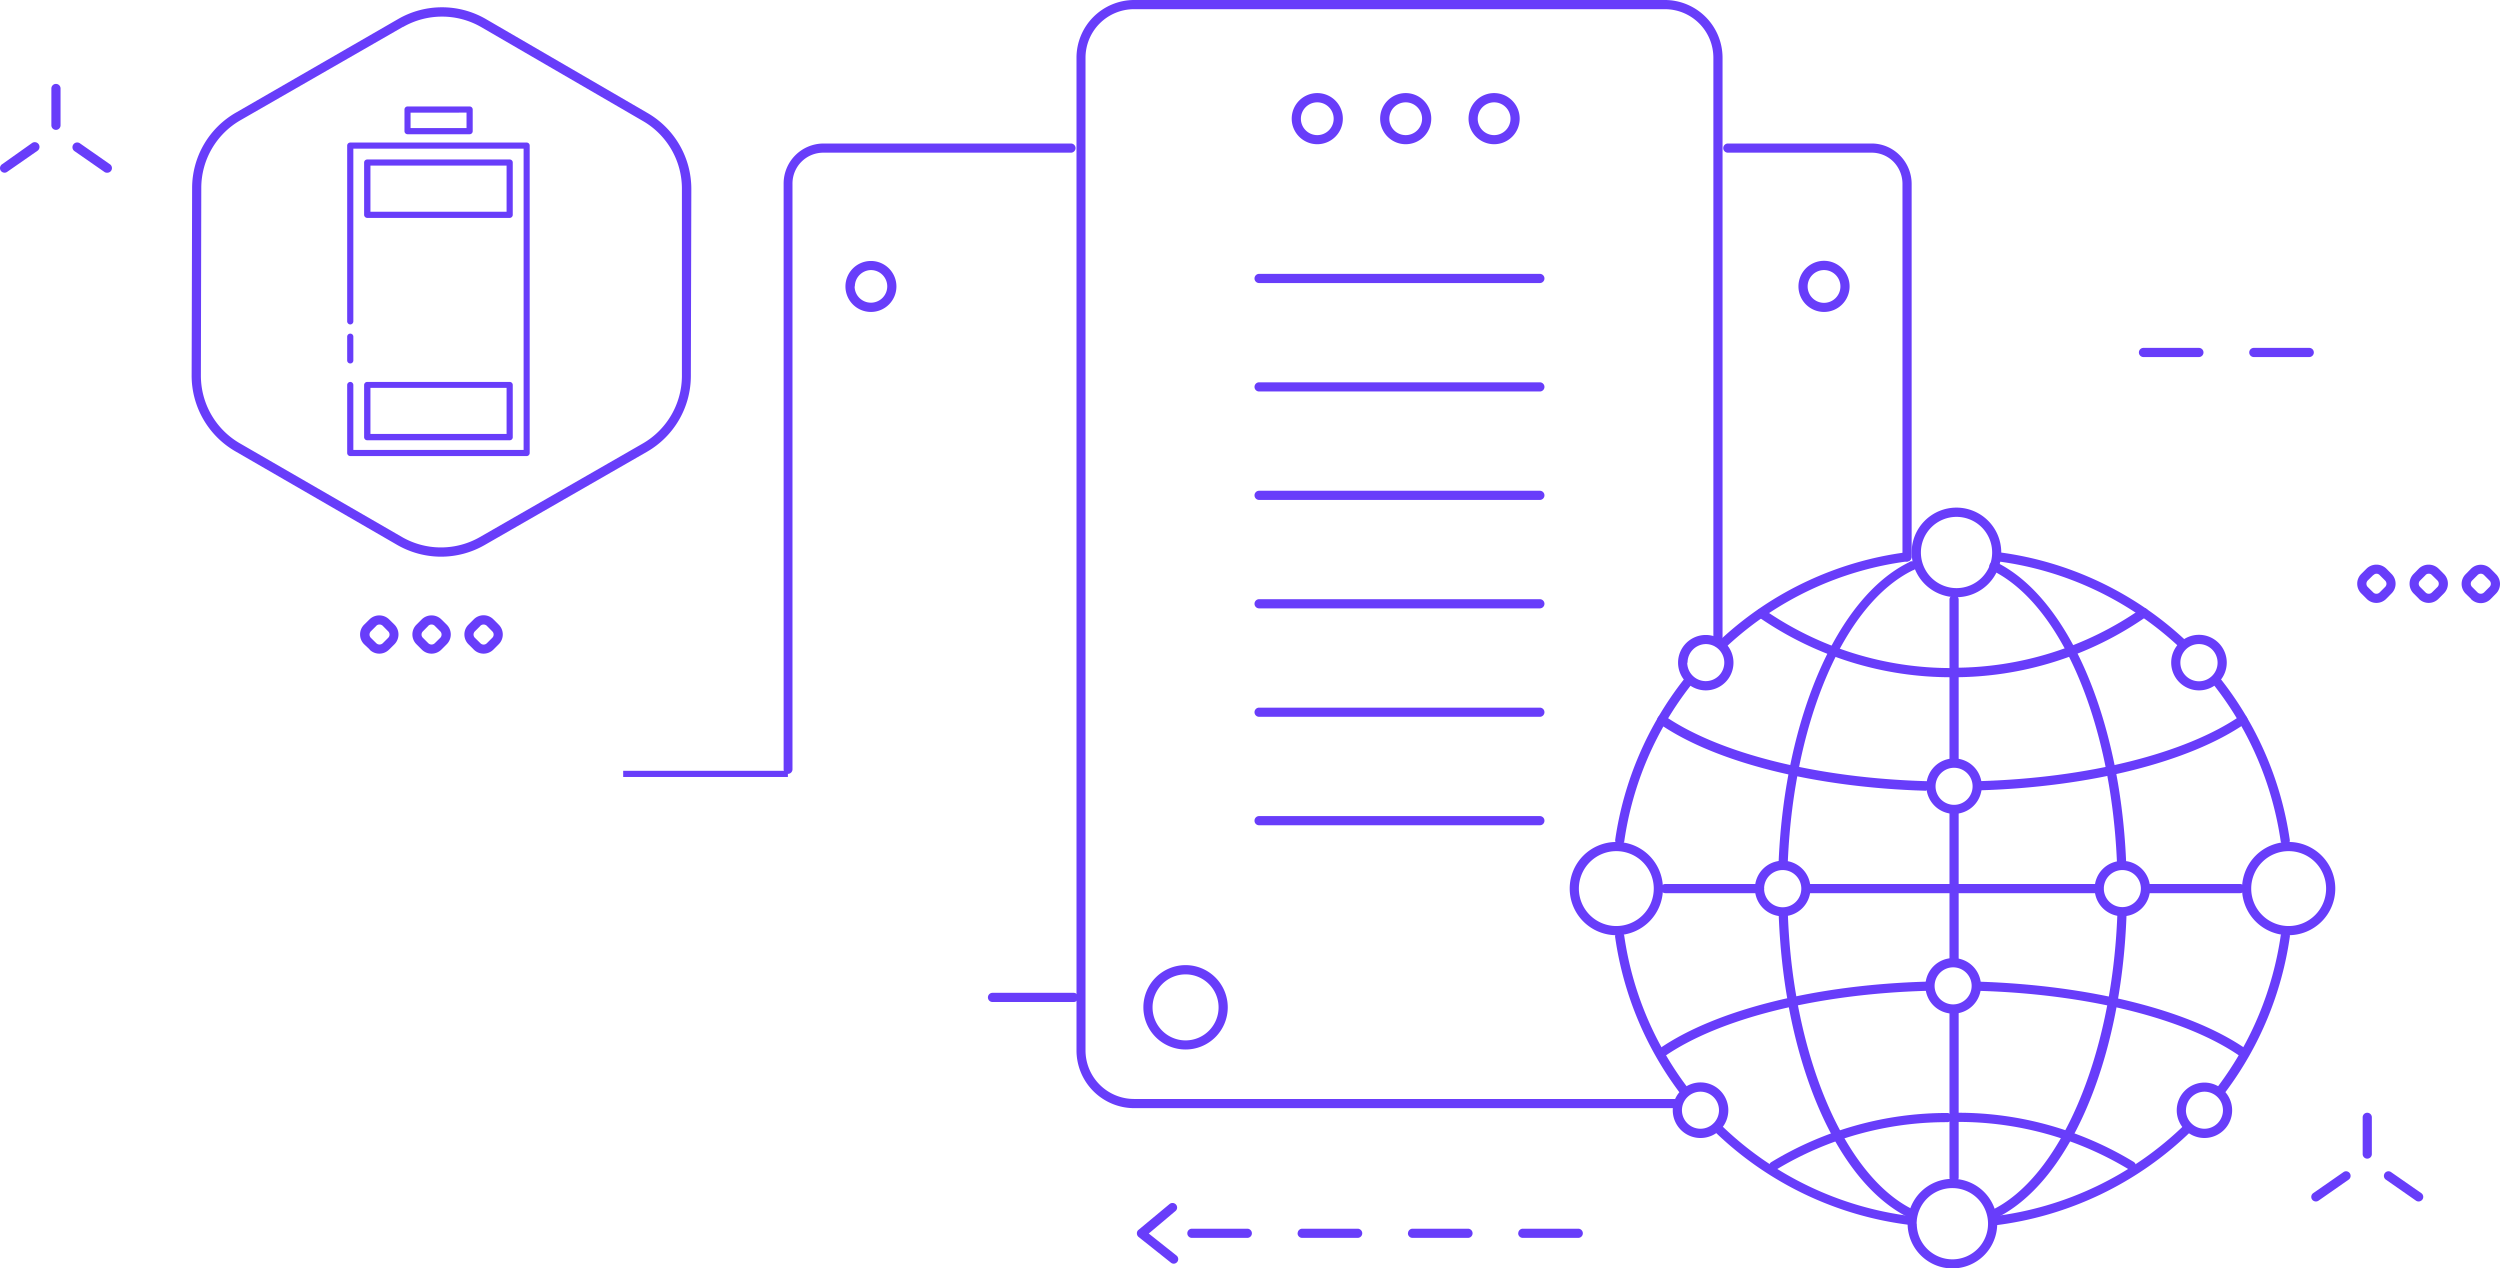 <svg id="Arte" xmlns="http://www.w3.org/2000/svg" viewBox="0 0 315.84 160.25"><defs><style>.cls-1{fill:#683dfa;}</style></defs><path class="cls-1" d="M55.7,70.33a11.17,11.17,0,0,1-5.51-1.48L29.7,57a11.05,11.05,0,0,1-5.49-9.55l.06-23.69a11,11,0,0,1,5.53-9.53h0L50.34,2.38a11.09,11.09,0,0,1,11,0L81.85,14.3a11.08,11.08,0,0,1,5.49,9.55l-.06,23.69a11.06,11.06,0,0,1-5.53,9.53L61.21,68.87a11.08,11.08,0,0,1-5.49,1.46ZM50.92,3.39,30.38,15.19a9.87,9.87,0,0,0-4.95,8.52L25.38,47.4A9.87,9.87,0,0,0,30.29,56L50.78,67.84a9.86,9.86,0,0,0,4.92,1.32h0a9.9,9.9,0,0,0,4.91-1.3l20.54-11.8a9.89,9.89,0,0,0,5-8.52l0-23.69a9.87,9.87,0,0,0-4.91-8.55L60.77,3.41a9.91,9.91,0,0,0-9.85,0Z"/><path class="cls-1" d="M.58,21.82a.57.57,0,0,0,.33-.11l3.81-2.65a.58.58,0,0,0-.66-1L.25,20.76a.59.59,0,0,0-.15.81A.61.61,0,0,0,.58,21.82Z"/><path class="cls-1" d="M7.07,16.41a.58.58,0,0,0,.58-.58V11.18a.58.58,0,0,0-1.16,0v4.65A.58.58,0,0,0,7.07,16.41Z"/><path class="cls-1" d="M13.56,21.82a.58.58,0,0,0,.48-.25.59.59,0,0,0-.14-.81L10.09,18.1a.59.59,0,0,0-.67,1l3.81,2.65A.59.59,0,0,0,13.56,21.82Z"/><path class="cls-1" d="M312.18,75.66,311.5,75h0a1.74,1.74,0,0,1,0-2.46l.68-.69a1.77,1.77,0,0,1,2.47,0l.68.69a1.74,1.74,0,0,1,0,2.46l-.68.69a1.75,1.75,0,0,1-2.47,0Zm.82-3-.68.68a.57.57,0,0,0,0,.82l.68.68a.59.59,0,0,0,.83,0l.68-.68a.57.57,0,0,0,0-.82l-.68-.68a.57.57,0,0,0-.83,0Zm-1.1,1.91h0Z"/><path class="cls-1" d="M305.61,75.66l-.69-.69h0a1.75,1.75,0,0,1,0-2.46l.68-.69a1.8,1.8,0,0,1,2.46,0l.69.69a1.74,1.74,0,0,1,0,2.46l-.69.69a1.74,1.74,0,0,1-2.46,0Zm.82-3-.68.68a.57.57,0,0,0,0,.82l.68.68a.57.57,0,0,0,.82,0l.69-.68a.59.59,0,0,0,0-.82l-.69-.68a.54.54,0,0,0-.41-.18A.55.55,0,0,0,306.43,72.65Zm-1.11,1.91h0Z"/><path class="cls-1" d="M299,75.66l-.69-.69h0a1.74,1.74,0,0,1,0-2.46l.69-.69a1.8,1.8,0,0,1,2.46,0l.68.69a1.74,1.74,0,0,1,0,2.46l-.68.69a1.73,1.73,0,0,1-1.23.51A1.7,1.7,0,0,1,299,75.66Zm.82-3-.69.68a.59.59,0,0,0,0,.82l.69.68a.57.57,0,0,0,.82,0l.68-.68a.57.57,0,0,0,0-.82l-.68-.68a.55.55,0,0,0-.41-.18A.54.54,0,0,0,299.86,72.65Zm-1.11,1.91h0Z"/><path class="cls-1" d="M292.58,151.79a.58.58,0,0,0,.33-.1l3.81-2.66a.58.58,0,0,0,.14-.81.57.57,0,0,0-.8-.14l-3.81,2.65a.58.58,0,0,0-.15.81A.59.59,0,0,0,292.58,151.79Z"/><path class="cls-1" d="M299.07,146.38a.58.58,0,0,0,.58-.58v-4.64a.58.58,0,0,0-1.16,0v4.64A.58.58,0,0,0,299.07,146.38Z"/><path class="cls-1" d="M305.56,151.79a.61.61,0,0,0,.48-.25.58.58,0,0,0-.15-.81l-3.81-2.65a.57.57,0,0,0-.8.14.58.58,0,0,0,.14.81l3.81,2.66A.58.58,0,0,0,305.56,151.79Z"/><path class="cls-1" d="M270.22,44.53a.58.58,0,0,1,.58-.58h7a.58.58,0,1,1,0,1.16h-7A.58.58,0,0,1,270.22,44.53Zm13.94,0a.58.58,0,0,1,.58-.58h7a.58.58,0,1,1,0,1.16h-7A.58.58,0,0,1,284.16,44.53Z"/><path class="cls-1" d="M59.86,82.07l-.68-.68h0a1.75,1.75,0,0,1,0-2.47l.68-.68a1.75,1.75,0,0,1,2.47,0l.68.68a1.75,1.75,0,0,1,0,2.47l-.68.68a1.75,1.75,0,0,1-2.47,0Zm.83-3-.69.69a.57.57,0,0,0,0,.82l.69.68a.57.57,0,0,0,.82,0l.68-.68a.57.57,0,0,0,0-.82l-.68-.69a.6.6,0,0,0-.41-.17A.58.58,0,0,0,60.69,79.06ZM59.58,81h0Z"/><path class="cls-1" d="M53.29,82.07l-.68-.68h0a1.75,1.75,0,0,1,0-2.47l.68-.68a1.78,1.78,0,0,1,2.46,0l.69.68a1.75,1.75,0,0,1,0,2.47l-.68.68a1.75,1.75,0,0,1-2.47,0Zm.82-3-.68.69a.57.57,0,0,0,0,.82l.68.68a.59.59,0,0,0,.82,0l.69-.68a.59.59,0,0,0,0-.82l-.69-.69a.57.57,0,0,0-.41-.17A.58.58,0,0,0,54.11,79.06ZM53,81h0Z"/><path class="cls-1" d="M46.72,82.07,46,81.39h0a1.75,1.75,0,0,1,0-2.47l.69-.68a1.78,1.78,0,0,1,2.46,0l.69.68a1.77,1.77,0,0,1,0,2.47l-.69.68a1.74,1.74,0,0,1-2.46,0Zm.82-3-.69.69a.59.59,0,0,0,0,.82l.69.68a.59.59,0,0,0,.82,0l.68-.68a.57.57,0,0,0,0-.82l-.68-.69a.58.58,0,0,0-.41-.17A.57.57,0,0,0,47.54,79.06ZM46.43,81h0Z"/><path class="cls-1" d="M275.48,81.72a.57.57,0,0,0,.43-.19.58.58,0,0,0,0-.82,42.53,42.53,0,0,0-23.3-10.93.59.59,0,0,0-.66.5.58.58,0,0,0,.5.65,41.41,41.41,0,0,1,22.68,10.64A.58.58,0,0,0,275.48,81.72Z"/><path class="cls-1" d="M288.71,106.75h.08a.58.58,0,0,0,.49-.66,42.7,42.7,0,0,0-8.67-20.24.58.58,0,0,0-.81-.1.57.57,0,0,0-.1.81,41.6,41.6,0,0,1,8.43,19.7A.58.58,0,0,0,288.71,106.75Z"/><path class="cls-1" d="M280.73,138.14a.6.6,0,0,0,.47-.23,42.74,42.74,0,0,0,8.09-19.57.58.58,0,0,0-.49-.66.6.6,0,0,0-.66.49,41.65,41.65,0,0,1-7.87,19,.57.57,0,0,0,.46.92Z"/><path class="cls-1" d="M251.85,154.82h.07a43,43,0,0,0,24.94-11.95.57.57,0,0,0,0-.82.58.58,0,0,0-.82,0,41.74,41.74,0,0,1-24.26,11.62.58.58,0,0,0,.07,1.16Z"/><path class="cls-1" d="M246.71,85.56a42.56,42.56,0,0,0,24.45-7.65.58.58,0,1,0-.66-1,41.4,41.4,0,0,1-23.79,7.45.58.58,0,0,0,0,1.16Z"/><path class="cls-1" d="M269.25,147.86a.58.58,0,0,0,.3-1.08,42.75,42.75,0,0,0-22.22-6.2.58.58,0,0,0,0,1.16,41.59,41.59,0,0,1,21.62,6A.55.55,0,0,0,269.25,147.86Z"/><path class="cls-1" d="M268.05,109.33h0a.59.59,0,0,0,.55-.61c-.79-18.14-7.4-33.3-16.44-37.71a.57.57,0,0,0-.77.26.58.58,0,0,0,.26.78c8.67,4.24,15,19,15.79,36.72A.58.58,0,0,0,268.05,109.33Z"/><path class="cls-1" d="M251.71,154a.53.53,0,0,0,.25,0c9.26-4.32,16-19.68,16.69-38.24a.58.58,0,0,0-.56-.6.59.59,0,0,0-.6.56c-.7,17.84-7.28,33.15-16,37.23a.57.57,0,0,0-.28.77A.56.56,0,0,0,251.71,154Z"/><path class="cls-1" d="M250,99.85h0c14-.4,26.6-3.57,33.69-8.46a.57.57,0,0,0,.14-.8.56.56,0,0,0-.8-.15c-6.92,4.76-19.27,7.85-33.06,8.25a.59.59,0,0,0-.57.6A.58.58,0,0,0,250,99.85Z"/><path class="cls-1" d="M283.36,133.54a.58.58,0,0,0,.33-1.06c-7.09-4.89-19.67-8-33.67-8.46a.61.61,0,0,0-.59.56.58.58,0,0,0,.56.6c13.78.4,26.13,3.49,33,8.25A.57.57,0,0,0,283.36,133.54Z"/><path class="cls-1" d="M246.87,149.34a.58.58,0,0,0,.58-.58v-21a.58.58,0,1,0-1.16,0v21A.58.58,0,0,0,246.87,149.34Z"/><path class="cls-1" d="M246.87,122a.58.58,0,0,0,.58-.58V102.38a.58.58,0,1,0-1.16,0v19.08A.58.58,0,0,0,246.87,122Z"/><path class="cls-1" d="M246.87,96.72a.58.58,0,0,0,.58-.58V75.75a.58.58,0,1,0-1.16,0V96.14A.58.58,0,0,0,246.87,96.72Z"/><path class="cls-1" d="M247,112.84h18.13a.58.58,0,1,0,0-1.16H247a.58.58,0,1,0,0,1.16Z"/><path class="cls-1" d="M271.05,112.84H283a.58.58,0,0,0,0-1.16h-11.9a.58.58,0,1,0,0,1.16Z"/><path class="cls-1" d="M283.25,112.26a5.89,5.89,0,1,1,5.89,5.89A5.9,5.9,0,0,1,283.25,112.26Zm1.16,0a4.73,4.73,0,1,0,4.73-4.73A4.73,4.73,0,0,0,284.41,112.26Z"/><path class="cls-1" d="M241.51,69.79a5.66,5.66,0,1,1,5.66,5.66A5.67,5.67,0,0,1,241.51,69.79Zm1.17,0a4.5,4.5,0,1,0,4.49-4.49A4.5,4.5,0,0,0,242.68,69.79Z"/><path class="cls-1" d="M241,154.6a5.66,5.66,0,1,1,5.65,5.65A5.67,5.67,0,0,1,241,154.6Zm1.16,0a4.5,4.5,0,1,0,4.49-4.5A4.5,4.5,0,0,0,242.14,154.6Z"/><path class="cls-1" d="M264.63,112.26a3.5,3.5,0,1,1,3.5,3.5A3.51,3.51,0,0,1,264.63,112.26Zm1.16,0a2.34,2.34,0,1,0,2.34-2.34A2.34,2.34,0,0,0,265.79,112.26Z"/><path class="cls-1" d="M243.25,124.55a3.51,3.51,0,1,1,3.5,3.51A3.5,3.5,0,0,1,243.25,124.55Zm1.16,0a2.34,2.34,0,1,0,2.34-2.34A2.35,2.35,0,0,0,244.41,124.55Z"/><path class="cls-1" d="M243.37,99.32a3.5,3.5,0,1,1,3.5,3.5A3.51,3.51,0,0,1,243.37,99.32Zm1.16,0A2.34,2.34,0,1,0,246.87,97,2.34,2.34,0,0,0,244.53,99.32Z"/><path class="cls-1" d="M274.3,83.72a3.51,3.51,0,1,1,3.5,3.5A3.51,3.51,0,0,1,274.3,83.72Zm1.16,0a2.35,2.35,0,1,0,2.34-2.35A2.34,2.34,0,0,0,275.46,83.72Z"/><path class="cls-1" d="M275,140.26a3.5,3.5,0,1,1,3.5,3.51A3.5,3.5,0,0,1,275,140.26Zm1.16,0a2.34,2.34,0,1,0,2.34-2.34A2.35,2.35,0,0,0,276.17,140.26Z"/><path class="cls-1" d="M217.86,81.72a.62.62,0,0,0,.4-.15,41.35,41.35,0,0,1,22.67-10.64.58.58,0,1,0-.15-1.15,42.53,42.53,0,0,0-23.31,10.93.58.58,0,0,0,.39,1Z"/><path class="cls-1" d="M204.64,106.75a.58.58,0,0,0,.57-.5,41.6,41.6,0,0,1,8.43-19.7.57.57,0,0,0-.09-.81.59.59,0,0,0-.82.1,42.8,42.8,0,0,0-8.67,20.24.59.59,0,0,0,.49.66Z"/><path class="cls-1" d="M212.61,138.14a.57.57,0,0,0,.46-.92,41.65,41.65,0,0,1-7.87-19,.59.59,0,0,0-.66-.49.58.58,0,0,0-.49.66,42.74,42.74,0,0,0,8.09,19.57A.6.6,0,0,0,212.61,138.14Z"/><path class="cls-1" d="M241.49,154.82a.59.59,0,0,0,.58-.51.58.58,0,0,0-.51-.65A41.77,41.77,0,0,1,217.3,142a.58.58,0,0,0-.82,0,.57.57,0,0,0,0,.82,43,43,0,0,0,24.93,11.95Z"/><path class="cls-1" d="M246.63,85.56a.58.58,0,1,0,0-1.16A41.4,41.4,0,0,1,222.84,77a.58.58,0,0,0-.81.15.59.59,0,0,0,.15.81A42.58,42.58,0,0,0,246.63,85.56Z"/><path class="cls-1" d="M224.09,147.86a.59.59,0,0,0,.31-.09,41.56,41.56,0,0,1,21.61-6,.58.58,0,0,0,0-1.16,42.75,42.75,0,0,0-22.22,6.2.58.58,0,0,0,.3,1.08Z"/><path class="cls-1" d="M225.29,109.33a.58.58,0,0,0,.58-.56C226.65,91,233,76.29,241.66,72.05a.58.58,0,1,0-.51-1c-9,4.41-15.65,19.57-16.44,37.71a.6.6,0,0,0,.56.61Z"/><path class="cls-1" d="M241.63,154a.58.58,0,0,0,.25-1.1c-8.74-4.08-15.33-19.39-16-37.23a.6.6,0,0,0-.61-.56.57.57,0,0,0-.55.6c.71,18.56,7.42,33.92,16.68,38.24A.56.56,0,0,0,241.63,154Z"/><path class="cls-1" d="M243.36,99.85a.58.58,0,0,0,0-1.16c-13.79-.4-26.15-3.49-33.06-8.25a.58.58,0,1,0-.66,1c7.08,4.89,19.68,8.06,33.68,8.46Z"/><path class="cls-1" d="M210,133.54a.59.59,0,0,0,.33-.11c6.9-4.76,19.25-7.85,33-8.25a.59.59,0,0,0,.57-.6.64.64,0,0,0-.6-.56c-14,.41-26.58,3.57-33.66,8.46a.58.58,0,0,0,.33,1.06Z"/><path class="cls-1" d="M228.27,112.84h18.12a.58.58,0,1,0,0-1.16H228.27a.58.58,0,0,0,0,1.16Z"/><path class="cls-1" d="M210.39,112.84h11.9a.58.58,0,1,0,0-1.16h-11.9a.58.58,0,1,0,0,1.16Z"/><path class="cls-1" d="M198.31,112.26a5.89,5.89,0,1,1,5.89,5.89A5.9,5.9,0,0,1,198.31,112.26Zm1.16,0a4.73,4.73,0,1,0,4.73-4.73A4.73,4.73,0,0,0,199.47,112.26Z"/><path class="cls-1" d="M221.71,112.26a3.51,3.51,0,1,1,3.5,3.5A3.51,3.51,0,0,1,221.71,112.26Zm1.16,0a2.35,2.35,0,1,0,2.34-2.34A2.34,2.34,0,0,0,222.87,112.26Z"/><path class="cls-1" d="M212,83.72a3.5,3.5,0,1,1,3.5,3.5A3.51,3.51,0,0,1,212,83.72Zm1.16,0a2.34,2.34,0,1,0,2.34-2.35A2.34,2.34,0,0,0,213.2,83.72Z"/><path class="cls-1" d="M211.33,140.26a3.51,3.51,0,1,1,3.5,3.51A3.5,3.5,0,0,1,211.33,140.26Zm1.16,0a2.34,2.34,0,1,0,2.34-2.34A2.35,2.35,0,0,0,212.49,140.26Z"/><path class="cls-1" d="M143.27,140h68.64a.58.58,0,0,0,.58-.58.57.57,0,0,0-.58-.58H143.27a6.14,6.14,0,0,1-6.13-6.13V7.29a6.14,6.14,0,0,1,6.13-6.13h67.07a6.13,6.13,0,0,1,6.12,6.13V81.14a.58.58,0,0,0,1.16,0V7.29A7.3,7.3,0,0,0,210.34,0H143.27A7.3,7.3,0,0,0,136,7.29V132.72A7.3,7.3,0,0,0,143.27,140Z"/><path class="cls-1" d="M144.45,127.26a5.33,5.33,0,1,1,5.32,5.33A5.33,5.33,0,0,1,144.45,127.26Zm1.16,0a4.17,4.17,0,1,0,4.16-4.16A4.17,4.17,0,0,0,145.61,127.26Z"/><path class="cls-1" d="M185.53,15a3.23,3.23,0,1,1,3.23,3.22A3.23,3.23,0,0,1,185.53,15Zm1.16,0a2.07,2.07,0,1,0,2.07-2.07A2.07,2.07,0,0,0,186.69,15Z"/><path class="cls-1" d="M174.36,15a3.23,3.23,0,1,1,3.23,3.22A3.23,3.23,0,0,1,174.36,15Zm1.16,0a2.07,2.07,0,1,0,2.07-2.07A2.07,2.07,0,0,0,175.52,15Z"/><path class="cls-1" d="M163.19,15a3.23,3.23,0,1,1,3.22,3.22A3.23,3.23,0,0,1,163.19,15Zm1.16,0a2.07,2.07,0,1,0,2.06-2.07A2.07,2.07,0,0,0,164.35,15Z"/><path class="cls-1" d="M159.07,35.76h35.47a.58.58,0,0,0,0-1.16H159.07a.58.58,0,0,0,0,1.16Z"/><path class="cls-1" d="M159.07,49.46h35.47a.58.58,0,1,0,0-1.16H159.07a.58.58,0,0,0,0,1.16Z"/><path class="cls-1" d="M159.07,63.16h35.47a.58.58,0,1,0,0-1.16H159.07a.58.58,0,0,0,0,1.16Z"/><path class="cls-1" d="M159.07,76.86h35.47a.58.58,0,1,0,0-1.16H159.07a.58.58,0,0,0,0,1.16Z"/><path class="cls-1" d="M159.07,90.56h35.47a.58.58,0,1,0,0-1.16H159.07a.58.58,0,0,0,0,1.16Z"/><path class="cls-1" d="M159.07,104.26h35.47a.57.57,0,0,0,.58-.58.58.58,0,0,0-.58-.58H159.07a.58.58,0,0,0-.58.58A.57.57,0,0,0,159.07,104.26Z"/><path class="cls-1" d="M240.93,70.94a.58.58,0,0,0,.58-.58V23.18A5.12,5.12,0,0,0,240,19.61a5,5,0,0,0-3.57-1.48H218.29a.58.58,0,0,0,0,1.16h18.17a3.87,3.87,0,0,1,2.75,1.14,4,4,0,0,1,1.14,2.75V70.36A.58.58,0,0,0,240.93,70.94Z"/><path class="cls-1" d="M227.21,36.18a3.23,3.23,0,1,1,3.23,3.23A3.23,3.23,0,0,1,227.21,36.18Zm1.16,0a2.07,2.07,0,1,0,2.07-2.06A2.07,2.07,0,0,0,228.37,36.18Z"/><path class="cls-1" d="M99.54,97.77a.58.58,0,0,0,.58-.58v-74A3.89,3.89,0,0,1,104,19.29h31.3a.58.58,0,1,0,0-1.16H104A5.06,5.06,0,0,0,99,23.18v74A.58.58,0,0,0,99.54,97.77Z"/><path class="cls-1" d="M125.39,126.59h10.25a.58.58,0,1,0,0-1.16H125.39a.58.58,0,0,0,0,1.16Z"/><path class="cls-1" d="M106.81,36.18A3.22,3.22,0,1,1,110,39.41,3.22,3.22,0,0,1,106.81,36.18Zm1.16,0A2.06,2.06,0,1,0,110,34.12,2.07,2.07,0,0,0,108,36.18Z"/><path class="cls-1" d="M150,155.81a.58.58,0,0,1,.58-.58h7a.58.58,0,1,1,0,1.16h-7A.58.58,0,0,1,150,155.81Zm13.94,0a.58.58,0,0,1,.58-.58h7a.58.58,0,0,1,0,1.16h-7A.58.58,0,0,1,163.93,155.81Zm13.94,0a.58.58,0,0,1,.58-.58h7a.58.58,0,0,1,0,1.16h-7A.58.58,0,0,1,177.87,155.81Zm13.93,0a.58.58,0,0,1,.58-.58h7a.58.58,0,0,1,0,1.16h-7A.58.58,0,0,1,191.8,155.81Z"/><path class="cls-1" d="M148.3,159.65a.58.58,0,0,0,.37-1l-3.54-2.81L148.5,153a.57.57,0,0,0,.08-.81.59.59,0,0,0-.82-.08l-3.92,3.26a.54.54,0,0,0-.21.45.59.59,0,0,0,.21.45l4.1,3.26A.57.57,0,0,0,148.3,159.65Z"/><path class="cls-1" d="M44.25,57.62H66.54a.39.39,0,0,0,.38-.39V18.4a.38.38,0,0,0-.38-.39H44.25a.39.39,0,0,0-.39.39V40.6a.4.4,0,0,0,.39.39.39.39,0,0,0,.39-.39V18.78H66.15V56.84H44.64v-8.2a.39.39,0,0,0-.39-.39.4.4,0,0,0-.39.39v8.59A.4.4,0,0,0,44.25,57.62Z"/><path class="cls-1" d="M51.1,16.57V13.84a.39.39,0,0,1,.38-.39h7.85a.39.39,0,0,1,.39.39v2.73a.39.39,0,0,1-.39.39H51.48A.39.39,0,0,1,51.1,16.57Zm7.84-2.34H51.87v1.95h7.07Z"/><path class="cls-1" d="M46,27.14v-6.6a.39.39,0,0,1,.39-.39h18a.38.38,0,0,1,.39.39v6.6a.39.39,0,0,1-.39.39h-18A.4.4,0,0,1,46,27.14Zm18-6.22H46.8v5.83H64Z"/><path class="cls-1" d="M46,55.23V48.64a.4.4,0,0,1,.39-.39h18a.39.39,0,0,1,.39.39v6.59a.38.38,0,0,1-.39.39h-18A.39.39,0,0,1,46,55.23ZM64,49H46.8v5.82H64Z"/><path class="cls-1" d="M44.25,45.92a.38.38,0,0,0,.39-.38v-3a.38.38,0,0,0-.39-.39.39.39,0,0,0-.39.39v3A.39.39,0,0,0,44.25,45.92Z"/><rect class="cls-1" x="78.73" y="97.38" width="20.81" height="0.78"/></svg>